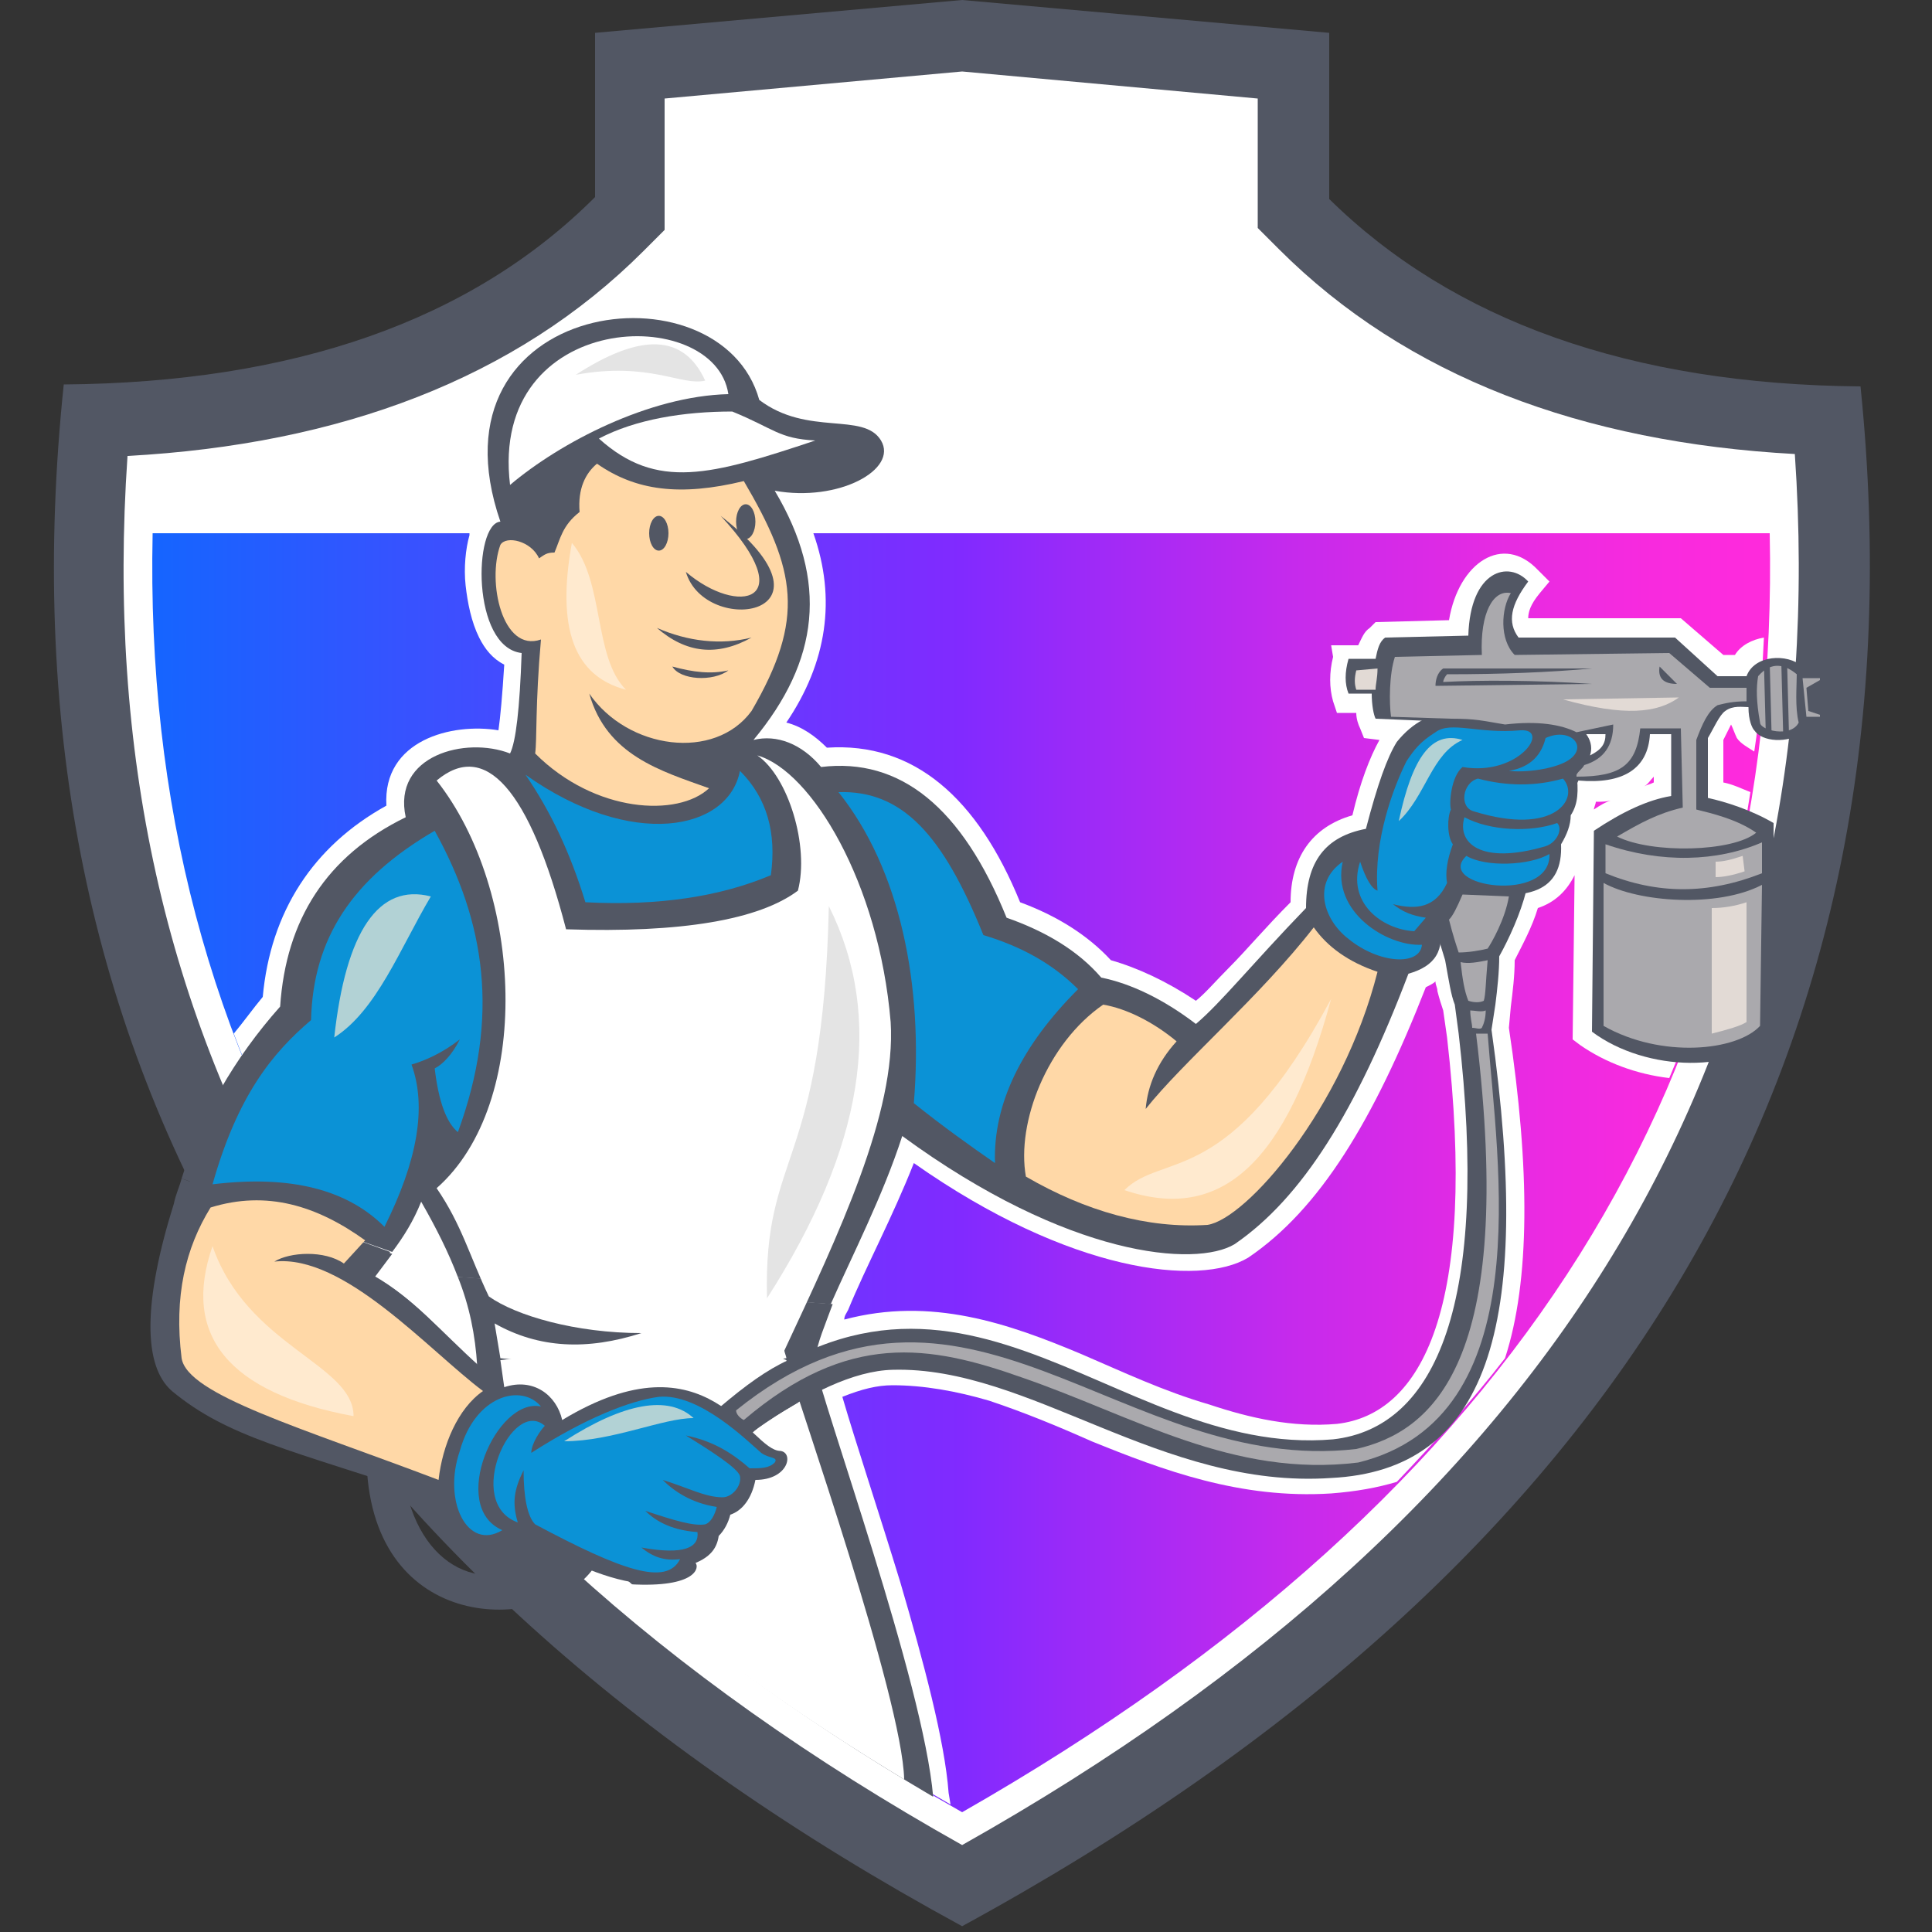 <?xml version="1.0" encoding="UTF-8"?> <!-- Generator: Adobe Illustrator 24.0.1, SVG Export Plug-In . SVG Version: 6.00 Build 0) --> <svg xmlns="http://www.w3.org/2000/svg" xmlns:xlink="http://www.w3.org/1999/xlink" id="Слой_1" x="0px" y="0px" viewBox="0 0 100 100" style="enable-background:new 0 0 100 100;" xml:space="preserve"><rect x="0" y="0" width="100" height="100" fill="#333333" stroke="none"/> <style type="text/css"> .st0{fill-rule:evenodd;clip-rule:evenodd;fill:#525764;} .st1{fill-rule:evenodd;clip-rule:evenodd;fill:#FFFFFF;} .st2{fill-rule:evenodd;clip-rule:evenodd;fill:url(#SVGID_1_);} .st3{fill:#FFFFFF;} .st4{fill:#525764;} .st5{fill-rule:evenodd;clip-rule:evenodd;fill:#AAA9AD;} .st6{fill-rule:evenodd;clip-rule:evenodd;fill:#0B92D6;} .st7{fill-rule:evenodd;clip-rule:evenodd;fill:#FFD8A7;} .st8{fill-rule:evenodd;clip-rule:evenodd;fill:#E2DAD5;} .st9{fill:#AAA9AD;} .st10{fill-rule:evenodd;clip-rule:evenodd;fill:#B2D2D5;} .st11{fill-rule:evenodd;clip-rule:evenodd;fill:#E4E4E4;} .st12{fill-rule:evenodd;clip-rule:evenodd;fill:#FFEACF;} </style> <g id="BG_1_"> <path class="st0" d="M49.8,99.7C15.2,80.9-0.3,54.3,3.3,19.9c11.9-0.1,21.1-3.3,27.5-9.7V1.7l19-1.7l19,1.7v8.6 c6.4,6.3,15.6,9.6,27.5,9.7C99.8,54.3,84.3,80.9,49.8,99.7z"></path> <path class="st1" d="M92.9,23.5c-11-0.6-20.1-4-26.7-10.6l-1.1-1.1V5.1L49.8,3.7L34.4,5.1v6.8L33.3,13c-6.6,6.6-15.7,10-26.7,10.6 C4.5,54.1,18.6,78,49.8,95.5C80.9,78,95,54.1,92.9,23.5z"></path> <linearGradient id="SVGID_1_" gradientUnits="userSpaceOnUse" x1="7.881" y1="60.7" x2="91.619" y2="60.7"> <stop offset="0" style="stop-color:#1565FF"></stop> <stop offset="0.5" style="stop-color:#812AFF"></stop> <stop offset="0.572" style="stop-color:#9B2AF8"></stop> <stop offset="0.706" style="stop-color:#C62AEC"></stop> <stop offset="0.826" style="stop-color:#E52AE3"></stop> <stop offset="0.928" style="stop-color:#F82ADE"></stop> <stop offset="0.999" style="stop-color:#FF2ADC"></stop> </linearGradient> <path class="st2" d="M49.8,93.8c28.9-16.5,42.4-38.4,41.8-66.2c-38.4,0-68,0-83.7,0C7.3,55.4,20.9,77.4,49.8,93.8z"></path> <path class="st3" d="M85.1,40.7c0.2-0.1,0.3-0.3,0.5-0.5v0.3C85.4,40.6,85.3,40.6,85.1,40.7z M82.5,41.9c0-0.1,0.1-0.3,0.1-0.4 c0.3,0,0.6,0,0.9-0.1C83.1,41.5,82.8,41.7,82.5,41.9z M43.9,67.8c0.9-2.2,2.3-4.8,3.4-7.6c8.1,5.7,14.8,6.4,17.3,4.9 c3.7-2.5,6.5-7.1,9.2-14c0.2-0.1,0.4-0.2,0.5-0.3c0,0.2,0.1,0.3,0.1,0.5c0.1,0.4,0.2,0.7,0.3,1l0.2,1.4c1.6,14-1.3,19.5-5.7,20 c-2.3,0.2-4.5-0.3-6.6-1C60.2,72,58.1,71,56,70.1c-3.8-1.6-7.8-3-12.3-1.8C43.7,68.1,43.8,68,43.9,67.8z M71.4,38.3 c-0.5,0.9-1,2.2-1.4,3.9c-2.1,0.6-3.2,2.2-3.2,4.5c-1.3,1.3-2.3,2.5-3.2,3.4c-0.7,0.7-1.2,1.3-1.7,1.7c-1.5-1-3-1.7-4.4-2.1 c-1.2-1.3-2.8-2.3-4.7-3c-2.2-5.4-5.5-8.3-10-8c-0.6-0.6-1.3-1.1-2.1-1.3c2.1-3.1,2.6-6.4,1.4-9.8H24.3v0.1 c-0.2,0.7-0.3,1.7-0.2,2.6c0.1,0.9,0.3,1.9,0.7,2.7c0.3,0.6,0.7,1.1,1.3,1.4c-0.1,1.6-0.2,2.7-0.3,3.4c-2.4-0.4-6,0.5-5.8,3.9 c-3.8,2.1-6,5.5-6.4,9.9c-0.5,0.6-1,1.3-1.5,1.9c5.9,15.8,18.2,29,37.1,39.9l-0.1-0.6c-0.2-2.7-1.3-6.8-2.5-10.9 c-1.1-3.6-2.3-7.2-3-9.6c1-0.4,1.8-0.6,2.6-0.6c1.6,0,3.3,0.3,5,0.8c1.8,0.6,3.5,1.3,5.3,2.1c3.7,1.5,7.7,3,12.4,2.7 c1.3-0.1,2.4-0.3,3.4-0.6c2-2.1,3.9-4.2,5.6-6.4c1.3-4,1.3-9.8,0.2-17.1l0.1-1.1c0.1-0.8,0.2-1.6,0.2-2.4c0.4-0.8,0.9-1.7,1.2-2.7 c0.9-0.3,1.5-0.9,1.9-1.7l-0.1,8.5l0.4,0.3c1.3,0.9,2.9,1.5,4.6,1.7c2-4.7,3.4-9.6,4.2-14.8c-0.5-0.2-0.9-0.4-1.4-0.5v-2.2 c0.1-0.2,0.2-0.4,0.3-0.6l0.1-0.2c0.1,0.2,0.2,0.5,0.3,0.7c0.2,0.3,0.6,0.5,0.9,0.7c0.3-1.9,0.4-3.9,0.5-5.9 c-0.6,0.1-1.2,0.4-1.5,0.9h-0.6L87,32h-7.9c0-0.3,0.1-0.7,0.6-1.3l0.5-0.6l-0.6-0.6c-1.8-1.9-4.1-0.4-4.6,2.6l-3.8,0.1l-0.3,0.3 c-0.3,0.2-0.4,0.5-0.6,0.9h-1.4L69,34c-0.2,0.8-0.2,1.6,0,2.3l0.2,0.6h1c0,0.3,0.1,0.6,0.2,0.8l0.2,0.5L71.4,38.3z"></path> </g> <g id="Foreground_1_"> <path class="st0" d="M27.6,79.8c0,0,6.9,4.3,8.4,0.8c1.3-0.4,0.2-1,1.3-1.3c2.8-0.8,4.4-3,5.6-3.3c-0.1-2-0.4-3.9-0.7-5.7 c0.1-0.8,0.5-1.7,0.9-2.8c-10.1-0.7-16.4-1.2-19.3-1.4c0.6,1.5,0.9,3,1,4.6c-2-1.8-3.4-3.5-5.4-4.6c0.3-0.4,0.6-0.8,0.9-1.2L9.4,61 c-0.1,0.4-0.3,0.8-0.4,1.3c-1.6,5.1-1.6,8.4-0.1,9.7c2.9,2.4,6,3,13.8,5.6C23.1,80.3,24.7,80.6,27.6,79.8z"></path> <path class="st4" d="M19.3,66c0.3-0.4,0.6-0.8,0.9-1.2l-3.3-1.2C23.6,74.8,34,84.6,48.3,93c-0.5-5.9-5.7-20.2-6.2-22.7 c0.1-0.8,0.5-1.7,0.9-2.8c-10.1-0.7-16.4-1.2-19.3-1.4c0.6,1.5,0.9,3,1,4.6C22.7,68.8,21.4,67.2,19.3,66z"></path> <path class="st0" d="M14.5,52.1c-2.4,2.7-4.1,5.7-5.1,8.9l10.9,3.8c0.6-0.8,1.1-1.6,1.5-2.6c0.8,1.4,1.4,2.6,1.9,3.9 c3,0.2,9.5,0.7,19.3,1.4c1.1-2.5,2.7-5.6,3.7-8.7c8.6,6.3,15.2,6.8,17.2,5.6c3.5-2.4,6.3-6.9,9-14c1.4-0.4,1.9-1.2,1.6-2.7 c0.3-0.3,0.6-0.9,1-1.7c3.7,0.8,5.4,0.1,5.3-2.3c0.3-0.5,0.5-1,0.5-1.5c0.4-0.6,0.4-1.3,0.3-2.2c1.8-1.8,0-3.3-3.7-2.9 c-1.9-0.3-3.9-0.8-5.6,1.3c-0.5,0.8-1,2.2-1.6,4.5c-2.1,0.4-3.1,1.7-3.1,4.1c-2.8,2.9-4.4,4.9-5.7,6c-1.7-1.3-3.4-2.1-4.9-2.4 c-1.2-1.4-2.9-2.4-4.9-3.1c-2.3-5.7-5.5-8.3-9.6-7.8c-1-1.2-2.3-1.7-3.5-1.4c3.4-4.1,3.9-8.2,1.1-12.9c3.3,0.6,6.4-1.1,5.5-2.6 s-3.8-0.2-6.3-2.1c-2-7.2-17.4-5.3-13.4,6.3c-1.4,0.1-1.5,6.5,1.1,6.8c-0.1,2.9-0.3,4.6-0.6,5.2c-2.3-0.9-6.1,0.1-5.4,3.3 C16.9,44.3,14.8,47.6,14.5,52.1z"></path> <path class="st3" d="M46.8,92.1c-0.1-4.2-5.5-19.6-6.1-21.7c-2.1-1-7.1-1-14.8,0l0.2,1.4c1.5-0.5,2.7,0.4,3,1.7 c7.6-4.6,9.7,1.6,11.3,1.6c0.7,0.1,0.4,1.5-1.3,1.5c-0.2,1-0.7,1.6-1.3,1.8c-0.1,0.4-0.3,0.8-0.6,1.1c-0.1,0.7-0.5,1.1-1.2,1.4 c0.2,0.2,0.1,1.3-3.4,1.1C36.7,85.5,41.5,88.9,46.8,92.1z"></path> <path class="st0" d="M83.1,38c0,0.5-0.2,0.8-0.8,1.1c0.1-0.3,0.1-0.7-0.2-1.1H83.1z M93.4,37.9c0,0,0.1-0.1,0.1-0.2l-0.2-3.2 c-0.8-0.7-2.5-0.6-2.9,0.5h-1.5l-2.2-2h-8.1c-0.6-0.8-0.4-1.7,0.5-2.9c-1-1.1-3-0.6-3.1,2.8L71.7,33c-0.3,0.2-0.4,0.6-0.5,1.1h-1.4 c-0.2,0.7-0.2,1.3,0,1.8H71c0,0.6,0.1,1.1,0.2,1.3l2.4,0.1l0.5,10.1l0.7,2.3c0.2,1.1,0.3,1.8,0.5,2.3l0.2,1.5 c1.6,13.8-1.1,20.4-6.5,21c-11.7,1-19.8-13-33-0.5c-3.4,2.7-6.3,5.2-8.6,7.4l2.2,0.7c0.5-0.5,1-0.9,1.4-1.3 c5.6-5.2,11.2-9.8,15.2-9.9c7.1-0.2,13.9,6.2,22.7,5.6c8-0.4,10.5-7.6,8.3-23.2l0.2-1.3c0.1-0.8,0.2-1.7,0.2-2.5 c0.5-0.9,1.1-2.2,1.4-3.4l2.7-5.7c2.3,0.2,3.6-0.6,3.7-2.4h1.1v3.2c-1.2,0.2-2.5,0.8-4,1.8l-0.1,10.4c2.8,2.1,7.6,2.2,9.4,0V42.6 c-1.2-0.7-2.5-1.1-3.4-1.3v-3.1c0.3-0.5,0.6-1.2,0.9-1.4c0.4-0.3,0.9-0.2,1.2-0.2c0,0.7,0.2,1.1,0.3,1.2 C91.2,38.4,92.5,38.5,93.4,37.9z"></path> <path class="st5" d="M76.9,52.3c-0.2,0.1-0.6,0-0.8,0c0,0.4,0.1,0.7,0.1,0.9c0.2,0,0.4,0.1,0.5,0C76.8,53,76.9,52.7,76.9,52.3z"></path> <path class="st5" d="M77,49.7c-0.1,1.1-0.1,1.8-0.2,2.1c-0.2,0.1-0.5,0.1-0.8,0c-0.2-0.5-0.3-1.1-0.4-2C76,49.9,76.5,49.8,77,49.7z "></path> <path class="st5" d="M78.1,46.4c-0.2,1.2-0.9,2.4-1.1,2.7c-0.4,0.1-1,0.2-1.5,0.2c-0.1-0.3-0.3-0.9-0.5-1.7 c0.2-0.2,0.4-0.6,0.7-1.3L78.1,46.4z"></path> <path class="st6" d="M22.5,43c2.6,4.7,3.4,9.6,1.2,15.6c-0.6-0.5-1-1.6-1.2-3.3c0.4-0.2,0.9-0.7,1.3-1.5c-0.9,0.7-1.8,1.1-2.5,1.3 c0.8,2.2,0.3,5-1.4,8.4c-1.9-1.9-4.8-2.7-8.9-2.2c1.3-4.6,3.1-6.8,5.1-8.5C16.2,48.6,18.2,45.5,22.5,43z"></path> <path class="st7" d="M10.9,62.5c-1.3,2.1-1.9,4.6-1.5,7.8c0.3,1.9,6.2,3.6,13.3,6.3c0.2-1.8,1-3.7,2.3-4.6 c-2.8-2.1-7.2-7.1-10.8-6.7c0.8-0.5,2.6-0.6,3.6,0.1l1.1-1.2C16.4,62.4,13.8,61.6,10.9,62.5z"></path> <path class="st6" d="M30.3,46.7c3.8,0.2,7-0.3,9.6-1.4c0.3-2.2-0.2-4-1.6-5.4c-0.6,3.1-5.6,4.1-11.1,0.2 C28.5,42,29.5,44.1,30.3,46.7z"></path> <path class="st7" d="M30.5,35.9c2,2.9,6.5,3.5,8.4,0.9c2.8-4.8,2.3-7.3-0.4-11.9c-3.3,0.8-5.6,0.5-7.6-0.9c-0.6,0.5-1,1.3-0.9,2.5 c-0.9,0.7-1,1.4-1.3,2.1c-0.4,0-0.5,0.1-0.8,0.3c-0.4-0.9-1.7-1.2-2-0.7c-0.7,1.9,0.1,5.6,2.1,4.9c-0.3,3.4-0.2,5.2-0.3,5.9 c3.1,3.1,7.4,3.3,9,1.8C34.2,39.9,31.4,39.1,30.5,35.9z"></path> <path class="st6" d="M47.3,57.1C47.8,51,46.6,45,43.4,41c3.3-0.1,5.4,2.2,7.5,7.4c2,0.6,3.6,1.5,4.9,2.8c-2.9,2.9-4.4,5.9-4.3,9 C50.2,59.3,48.8,58.3,47.3,57.1z"></path> <path class="st7" d="M57.1,52c-2.9,2-4.5,6.1-4,8.9c3.1,1.8,6.3,2.7,9.4,2.5c2-0.3,7-6,8.8-13.1C69.8,49.8,68.7,49,68,48 c-2.8,3.6-6.8,7-8.7,9.4c0.1-1.2,0.6-2.4,1.6-3.5C59.7,52.9,58.3,52.2,57.1,52z"></path> <path class="st6" d="M73.6,48.9c-0.1,1.1-2.2,1-3.8-0.3c-1.3-1-1.9-2.9-0.3-4C68.9,47.2,71.8,49,73.6,48.9z"></path> <path class="st6" d="M73.8,47.5l-0.6,0.7c-1.7-0.1-3.5-1.5-2.8-3.6c0.3,0.9,0.6,1.4,0.9,1.5c-0.2-2.6,0.8-5.3,1.5-6.7 c0.4-0.6,0.7-1,1.5-1.5c0.8-0.6,2.2,0.1,4.4-0.1c1.6-0.1-0.1,2.4-3,1.9c-0.6,0.5-0.7,1.9-0.6,2.2c-0.2,0.4-0.2,1.4,0.1,1.8 c-0.3,0.8-0.4,1.5-0.3,2c-0.6,1.3-1.6,1.4-2.8,1.1C72.6,47.2,73.1,47.4,73.8,47.5z"></path> <path class="st1" d="M42.2,22.8c-5.4,1.8-8.2,2.6-11.2-0.1c1.9-1,4.4-1.4,6.9-1.4C40.1,22.2,40.3,22.7,42.2,22.8z"></path> <path class="st1" d="M37.7,20.4C37,15.7,25.3,16,26.4,25.1C29,22.9,33.6,20.5,37.7,20.4z"></path> <path class="st6" d="M80,38.2c-0.2,0.8-0.7,1.5-1.9,1.7c0.9,0.1,2.3-0.1,3-0.5C82.3,38.7,81.3,37.6,80,38.2z"></path> <path class="st6" d="M80.9,40.3c-1.4,0.4-2.9,0.4-4.4,0c-0.8,0.2-1,1.5-0.2,1.7C80.5,43.3,81.8,41.3,80.9,40.3z"></path> <path class="st6" d="M80.6,42.6c-1.4,0.5-3.5,0.4-4.8-0.3c-0.4,1.3,0.8,2.5,4.2,1.5C80.6,43.6,80.9,42.9,80.6,42.6z"></path> <path class="st6" d="M80.2,44.2c0.1,2.6-6,1.7-4.3,0.1C76.9,44.9,79.2,44.8,80.2,44.2z"></path> <path class="st6" d="M28,72.8c-2.3-0.5-4.8,5.2-2,6.4c-1.8,1.1-3.1-1.5-2.2-4.1C24.6,72.2,27,71.6,28,72.8z"></path> <path class="st6" d="M28.2,73.8c-1.7-1.5-4.2,4-1.4,5c-0.3-1-0.2-1.7,0.3-2.7c0,1.4,0.2,2.4,0.6,2.8c4.5,2.4,6.8,3.2,7.5,1.8 c-0.8,0.1-1.4-0.1-2-0.6c2.2,0.4,3,0,2.9-0.8c-1.5-0.1-2.3-0.7-2.7-1.1c1.5,0.5,2.5,0.8,3.1,0.7c0.3-0.1,0.5-0.5,0.6-0.9 c-1.3-0.2-2.2-0.8-2.8-1.4c1.3,0.4,2.2,0.9,3.1,0.9c0.5,0,1-0.6,0.9-1.1c-0.1-0.4-1.5-1.3-2.8-2.1c1.5,0.3,2.5,1,3.3,1.7 c0.6,0,1,0,1.3-0.3c0.2-0.3-0.3-0.2-0.7-0.5c-0.7-0.6-3.2-3.1-5.3-2.9c-1.5,0.2-3.8,1.1-6.6,2.9C27.5,74.7,28,74,28.2,73.8z"></path> <g> <ellipse class="st4" cx="34.1" cy="27.6" rx="0.5" ry="0.9"></ellipse> </g> <path class="st0" d="M37.3,26.7c6.7,5.2-0.8,6.3-1.8,2.9C38.2,31.9,41.5,31.2,37.3,26.7z"></path> <path class="st0" d="M38.9,33c-1.8,1-3.4,0.8-4.9-0.5C35.6,33.2,37.3,33.4,38.9,33z"></path> <g> <ellipse class="st4" cx="38.6" cy="27" rx="0.5" ry="0.9"></ellipse> </g> <path class="st0" d="M37.7,34.7c-0.8,0.6-2.5,0.5-2.9-0.2C35.9,34.8,36.8,34.9,37.7,34.7z"></path> <path class="st5" d="M83.5,37.5c0,1.1-0.5,1.8-1.5,2.1c-0.1,0.2-0.3,0.3-0.4,0.5v0.1c2.3,0,3.1-0.6,3.3-2.5H87l0.1,4.1 c-1.3,0.3-2.2,0.8-3.4,1.5c1.8,0.9,6,0.8,7.2-0.2c-1-0.7-2.3-1-3.1-1.2v-3.6c0.3-0.8,0.6-1.5,1.1-1.8c0.4-0.1,0.8-0.2,1.5-0.2v-0.7 h-1.9l-2.1-1.8l-8,0.1c-0.8-0.8-0.7-2.4-0.2-3.2c-0.9-0.2-1.6,1-1.5,3.2L72.2,34c-0.3,0.9-0.3,2.4-0.2,3.1l3.1,0.1 c1.3,0,1.6,0.1,2.8,0.3c1.7-0.2,2.9,0,3.7,0.4L83.5,37.5z"></path> <path class="st5" d="M91.2,43.6v1.6c-2.8,1.1-5.4,1.1-8.1,0v-1.5C86,44.7,88.9,44.6,91.2,43.6z"></path> <path class="st5" d="M91.2,45.8l-0.1,7.3c-1.2,1.3-5.1,1.7-8.1,0v-7.4C84.8,46.7,88.9,47,91.2,45.8z"></path> <path class="st5" d="M93,34.9c0,0.6-0.1,1.7,0.1,2.5c-0.4,0.8-2,0.4-2,0c-0.2-1.1-0.2-1.8-0.1-2.4C91.7,34.2,92.4,34.4,93,34.9z"></path> <path class="st8" d="M71.3,34.6c0,0.5-0.1,0.8-0.1,1.1h-1c-0.1-0.3-0.1-0.6,0-1L71.3,34.6L71.3,34.6z"></path> <path class="st0" d="M82.4,34.6h-7.7c-0.3,0.2-0.4,0.6-0.4,0.9l8.1-0.1c-2.9-0.2-5.9-0.2-7.7-0.1c0-0.1,0.1-0.3,0.2-0.4 C77.7,34.9,80.2,34.8,82.4,34.6z"></path> <path class="st0" d="M86.8,35.4c-0.7,0-1-0.3-0.9-0.9L86.8,35.4z"></path> <path class="st0" d="M41.3,72.6c-1.2,0.7-2,1.2-2.4,1.6l-1.6-1.4c1.3-1.1,2.4-1.9,3.5-2.4L41.3,72.6z"></path> <path class="st9" d="M38.5,73.5c5.4-4.6,9.6-3.9,14.4-2.2c5.8,2,10.9,5.2,17.4,4.4c9.4-2.3,7.2-15.5,6.7-22.2c-0.3,0-0.5,0-0.6,0 c2.1,17.1-2.3,20.6-6.2,21.5C58,76.4,49.9,63.5,38.1,73C38.1,73.2,38.3,73.4,38.5,73.5z"></path> <path class="st10" d="M22.3,46.4c-2.7-0.7-4.4,1.8-5,7.3C19.5,52.3,20.7,49.1,22.3,46.4z"></path> <path class="st10" d="M75.7,38.3c-1.6-0.5-2.6,0.9-3.3,4.2C73.8,41.2,74.1,39,75.7,38.3z"></path> <path class="st10" d="M35.9,73.4c-1.3-1.2-3.6-0.8-6.7,1.2C31.7,74.6,34.3,73.4,35.9,73.4z"></path> <path class="st11" d="M36.5,19.7c-1.1-2.4-3.3-2.5-6.7-0.3C33.6,18.7,35.3,20,36.5,19.7z"></path> <path class="st8" d="M90.4,46.7v6.2c-0.3,0.2-1,0.4-1.8,0.6V47C89.2,47,89.8,46.9,90.4,46.7z"></path> <path class="st8" d="M90.3,45.1c-0.6,0.2-1.1,0.3-1.5,0.3v-0.8c0.4,0,0.8-0.1,1.4-0.3L90.3,45.1z"></path> <path class="st8" d="M86.9,36.1c-1.1,0.8-2.8,1-6,0.1L86.9,36.1z"></path> <path class="st12" d="M11,64.5c-1.6,4.6,0.8,7.6,7.3,8.8C18.3,70.6,12.8,69.7,11,64.5z"></path> <path class="st12" d="M29.6,28.1c-0.8,4.4,0.1,6.9,2.8,7.6C30.7,34,31.3,30.1,29.6,28.1z"></path> <path class="st12" d="M68.9,51.7c-2.3,8.5-5.7,11.6-10.7,9.9C60.2,59.6,63.6,61.6,68.9,51.7z"></path> <path class="st1" d="M25.6,68.5l0.3,1.8c5.6,0.6,10.6,0.6,14.8,0c0-0.1-0.1-0.3-0.1-0.4c2.8-6,5.8-12.3,5.5-17 c-0.6-7.2-4.1-13-6.9-13.8c1.6,1.1,2.7,4.7,2.1,7c-2,1.5-6,2.2-12,2c-1.9-7.3-4.2-9.8-6.7-7.7c4.5,5.7,5,16.7,0,21.1 c1.3,1.9,1.7,3.5,2.7,5.6c1.4,1,4.5,1.9,7.9,1.9C30.4,69.9,27.9,69.8,25.6,68.5z"></path> <path class="st11" d="M39.7,67.2c5-7.8,6.1-14.5,3.2-20.3C42.6,60.6,39.5,59.5,39.7,67.2z"></path> <path class="st0" d="M30.7,81.2c-2.4,3.3-11.1,3.5-11.7-5l1.9,0.3c0.7,4.6,4.2,6.5,7.8,3.8L30.7,81.2z"></path> <g> <polygon class="st4" points="92.5,34.3 92.2,34.3 92.3,38.1 92.6,38.1 "></polygon> </g> <g> <polygon class="st4" points="91.6,34.3 91.3,34.3 91.4,38.1 91.7,38.1 "></polygon> </g> <polygon class="st0" points="93.2,34.8 94.5,34.9 94.5,35.3 93.8,35.7 93.9,36.5 94.5,36.8 94.5,37.3 93.3,37.5 "></polygon> <polygon class="st5" points="94.2,35.1 93.3,35.1 93.5,37.1 94.2,37.1 94.2,37 93.6,36.8 93.5,35.6 94.2,35.2 "></polygon> </g> </svg> 